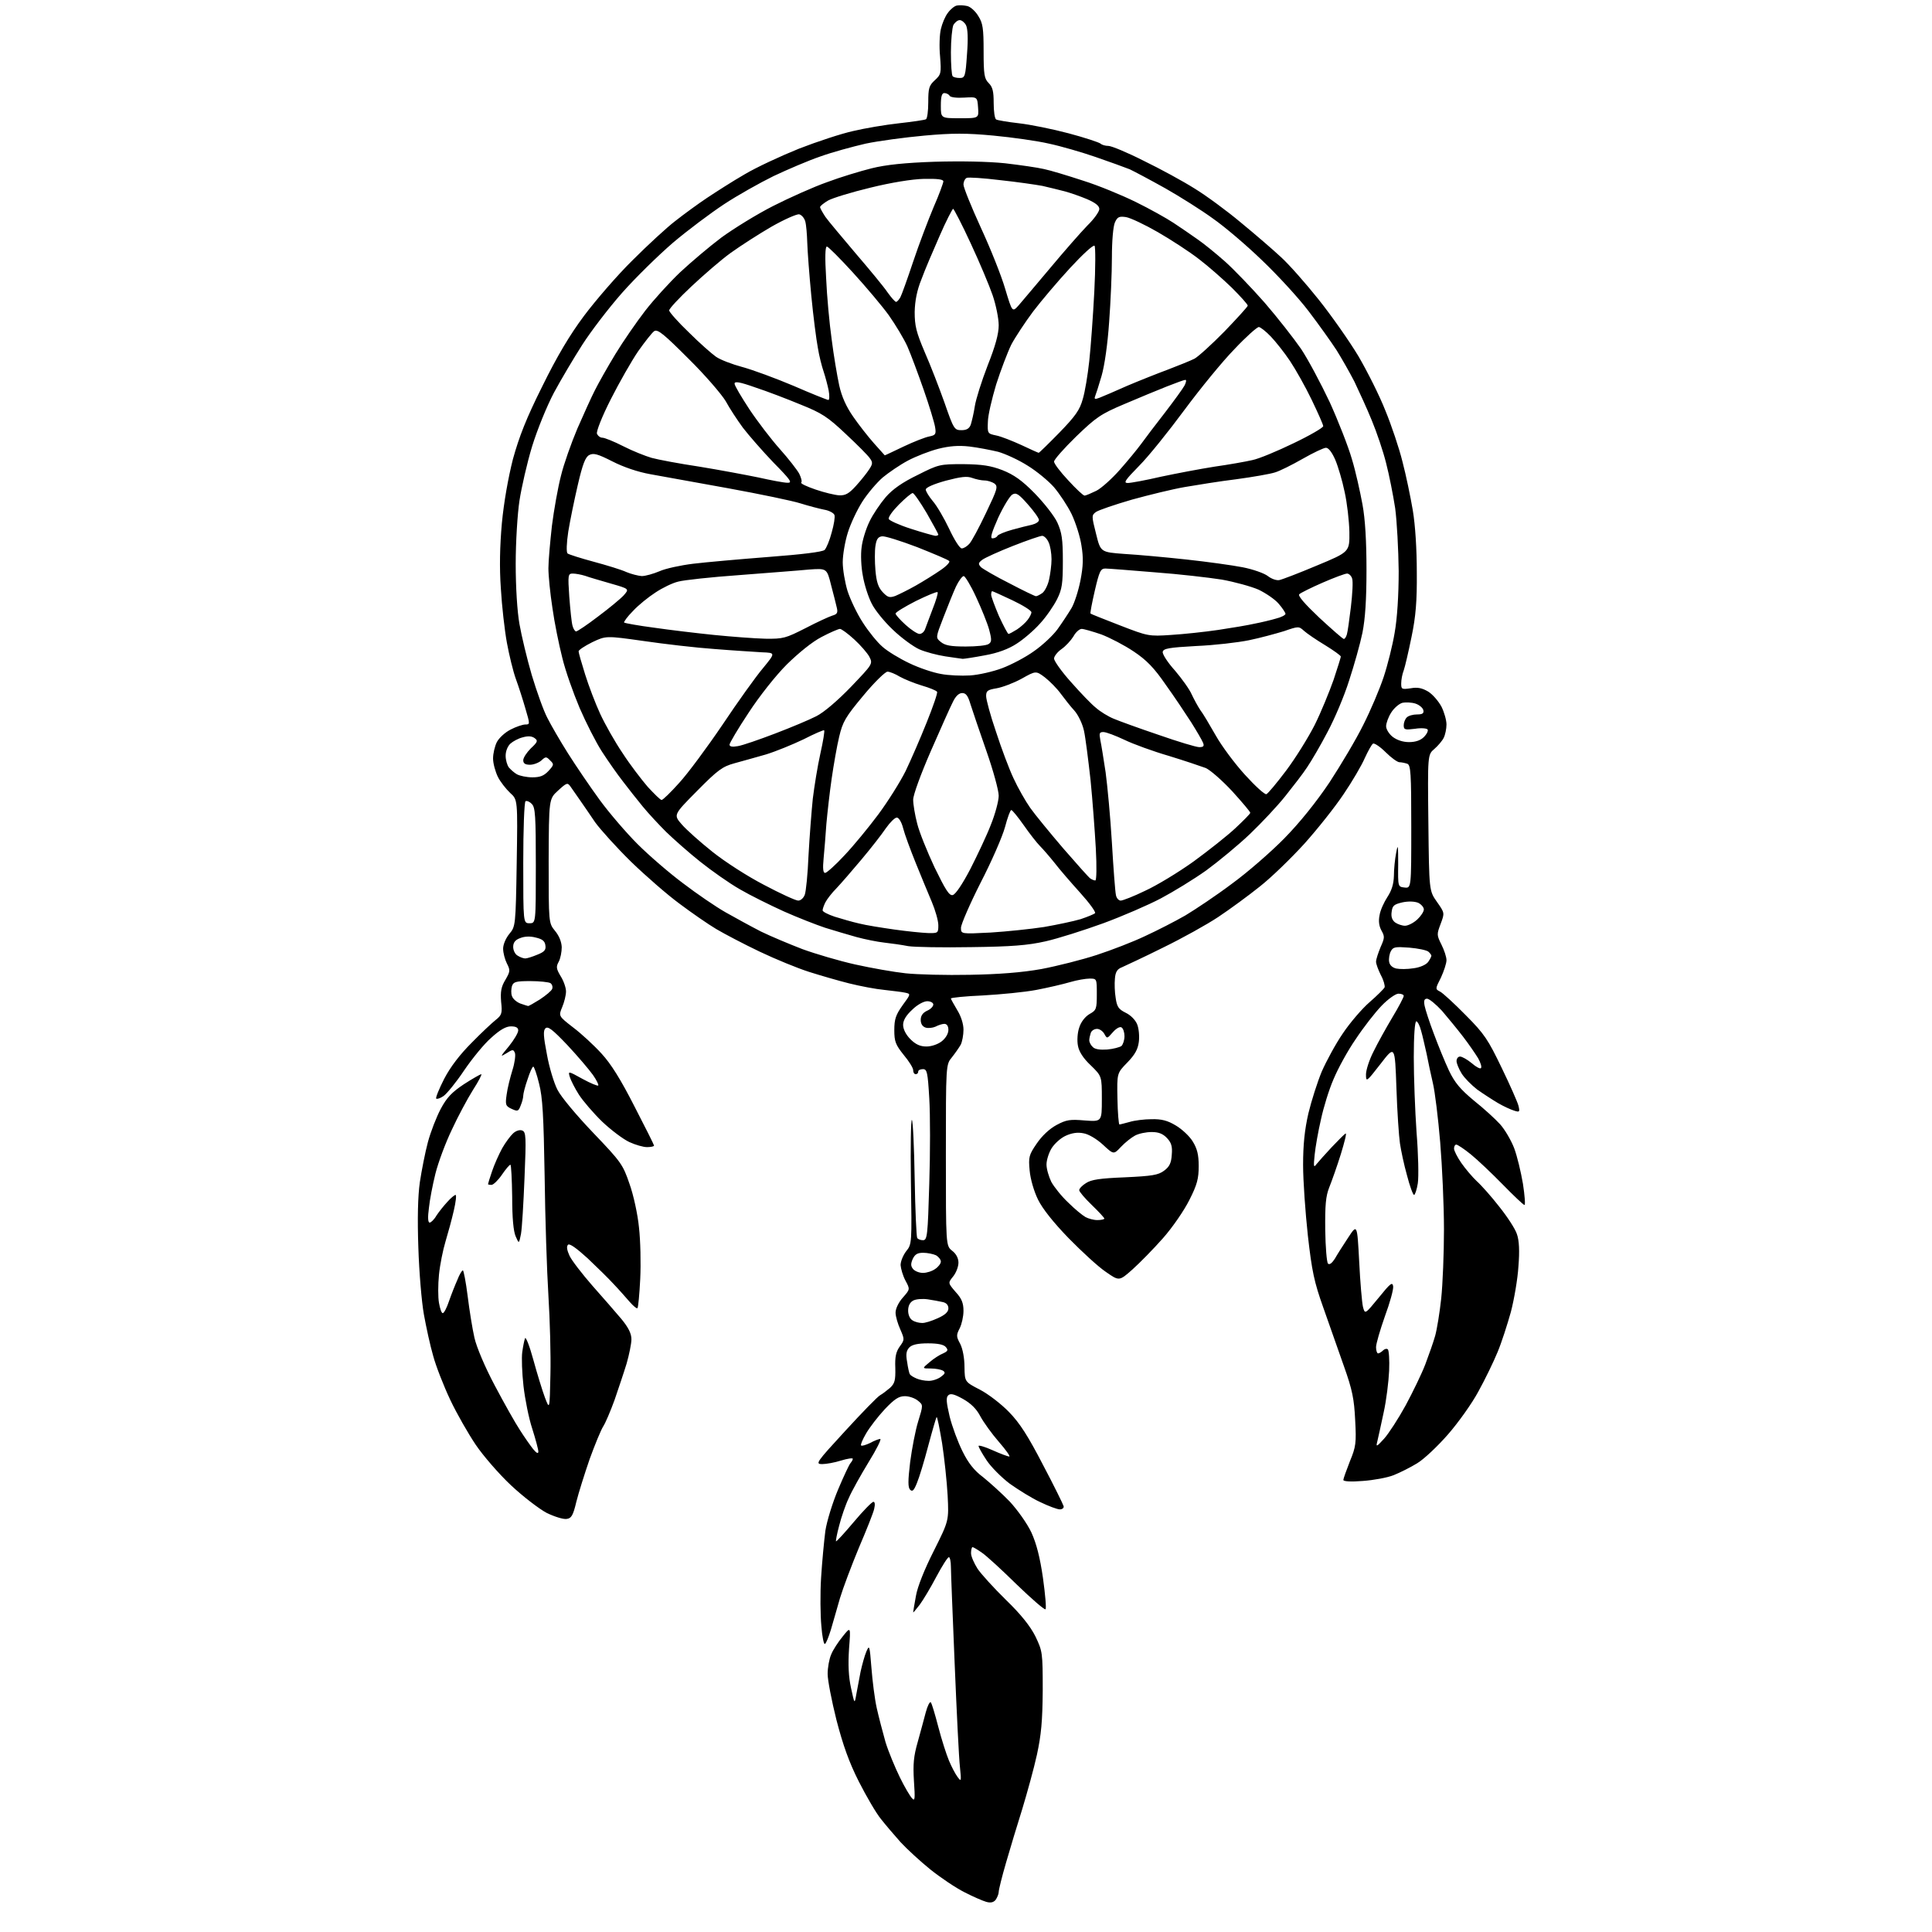 <?xml version="1.0" encoding="UTF-8" standalone="no"?>
<svg 
  version="1.1" 
  xmlns="http://www.w3.org/2000/svg" 
  xmlns:xlink="http://www.w3.org/1999/xlink" 
  xmlns:svg="http://www.w3.org/2000/svg"
  xmlns:rdf="http://www.w3.org/1999/02/22-rdf-syntax-ns#"
  xmlns:cc="http://creativecommons.org/ns#"
  xmlns:dc="http://purl.org/dc/elements/1.1/"
  viewBox="0 0 768 768"
  width="768"
  height="768"
>
<style>svg {background-color: white; }</style>"
<path stroke="none" fill="black" fill-rule="evenodd" d="M395.8,755.2C394.9,756.3 393.7,756.5 392.0,756.0C390.6,755.6 386.7,753.9 383.4,752.2C380.0,750.5 373.9,746.4 369.9,743.2C365.8,739.9 360.5,735.0 358.0,732.3C355.5,729.5 352.0,725.4 350.2,723.1C348.3,720.8 344.4,714.1 341.4,708.2C337.5,700.5 335.1,693.7 332.5,683.7C330.6,676.1 329.0,667.9 329.0,665.4C329.0,663.0 329.6,659.5 330.4,657.7C331.1,655.9 333.2,652.7 335.0,650.5C338.2,646.5 338.2,646.5 337.5,655.5C337.1,661.7 337.3,666.5 338.3,671.0C339.7,677.5 339.7,677.5 340.4,673.5C340.8,671.3 341.6,667.2 342.1,664.5C342.7,661.8 343.7,658.1 344.4,656.5C345.6,653.7 345.7,654.1 346.4,662.9C346.8,668.1 347.7,675.3 348.5,678.9C349.3,682.5 350.9,688.6 352.0,692.5C353.2,696.4 355.8,702.6 357.7,706.5C359.6,710.4 361.8,714.1 362.6,714.9C363.7,716.1 363.8,715.1 363.3,707.9C362.9,701.2 363.2,698.1 364.8,692.5C365.9,688.6 367.3,683.3 368.0,680.7C368.7,678.1 369.6,676.3 370.0,676.7C370.4,677.1 371.7,681.5 373.0,686.5C374.3,691.5 376.2,697.4 377.2,699.8C378.2,702.2 379.7,705.1 380.6,706.3C382.1,708.4 382.2,708.2 381.6,702.5C381.2,699.2 380.3,680.8 379.5,661.5C378.7,642.2 378.0,624.8 378.0,622.8C378.0,620.7 377.6,619.0 377.2,619.0C376.7,619.0 374.5,622.5 372.2,626.8C370.0,631.0 367.0,636.0 365.6,637.9C364.1,639.8 363.0,641.2 363.0,640.9C363.0,640.6 363.5,637.7 364.1,634.4C364.7,630.8 367.5,623.8 371.2,616.5C377.2,604.5 377.2,604.5 376.7,594.5C376.4,589.0 375.4,579.6 374.5,573.7C373.5,567.8 372.6,563.1 372.3,563.3C372.1,563.6 370.6,568.7 369.0,574.7C367.4,580.8 365.4,587.4 364.5,589.5C363.3,592.5 362.7,593.1 361.8,592.2C360.9,591.3 360.9,588.7 361.8,581.2C362.5,575.9 363.9,568.5 365.0,565.0C367.0,558.5 367.0,558.5 364.9,556.8C363.7,555.8 361.4,555.0 359.7,555.0C357.3,555.0 355.6,556.1 351.7,560.2C349.0,563.1 345.7,567.4 344.3,569.8C342.9,572.2 342.0,574.3 342.3,574.6C342.6,574.9 344.2,574.4 345.9,573.6C347.5,572.7 349.4,572.0 349.9,572.0C350.5,572.0 348.4,576.2 345.3,581.2C342.2,586.3 338.6,592.7 337.4,595.5C336.1,598.2 334.4,603.2 333.6,606.4C332.7,609.7 332.2,612.5 332.3,612.7C332.5,612.9 335.7,609.4 339.4,605.0C343.1,600.6 346.6,597.0 347.2,597.0C347.8,597.0 347.9,598.1 347.5,599.8C347.2,601.3 344.4,608.3 341.4,615.3C338.5,622.3 335.1,631.3 333.9,635.3C332.8,639.3 331.1,644.9 330.3,647.8C329.4,650.7 328.4,653.3 327.9,653.5C327.5,653.8 326.8,650.5 326.5,646.3C326.1,642.1 326.0,633.4 326.4,627.1C326.8,620.7 327.6,612.4 328.1,608.5C328.7,604.6 331.0,597.2 333.2,592.0C335.4,586.8 337.6,582.1 338.1,581.6C338.6,581.0 339.0,580.3 339.0,579.9C339.0,579.5 336.9,579.8 334.3,580.6C331.8,581.4 328.4,582.0 326.8,582.0C324.0,582.0 324.5,581.3 336.0,568.8C342.7,561.5 348.9,555.1 349.9,554.6C350.8,554.1 352.5,552.8 353.8,551.7C355.7,549.9 356.0,548.7 355.9,543.8C355.7,539.3 356.2,537.3 357.7,535.2C359.6,532.6 359.6,532.4 357.9,528.5C356.9,526.3 356.0,523.3 356.0,521.8C356.0,520.2 357.2,517.7 358.9,515.8C361.8,512.5 361.8,512.5 359.9,509.0C358.9,507.1 358.1,504.3 358.0,502.9C358.0,501.4 359.0,499.0 360.2,497.4C362.5,494.6 362.5,494.2 362.1,469.5C361.9,455.8 362.1,444.8 362.5,445.2C362.9,445.6 363.4,456.1 363.6,468.6C363.8,481.0 364.3,491.6 364.6,492.1C364.9,492.6 365.9,493.0 366.9,493.0C368.6,493.0 368.8,491.2 369.4,470.6C369.8,458.3 369.8,443.0 369.4,436.6C368.8,426.2 368.5,425.0 366.9,425.0C365.8,425.0 365.0,425.4 365.0,426.0C365.0,426.6 364.6,427.0 364.0,427.0C363.4,427.0 363.0,426.3 363.0,425.4C363.0,424.5 361.3,421.8 359.2,419.3C356.0,415.3 355.5,414.0 355.5,409.5C355.5,405.1 356.1,403.4 358.8,399.6C362.1,395.1 362.1,395.1 359.8,394.6C358.5,394.3 354.8,393.9 351.5,393.5C348.2,393.2 341.9,392.0 337.5,390.9C333.1,389.8 325.9,387.7 321.5,386.3C317.1,384.9 308.3,381.3 302.0,378.3C295.7,375.3 287.9,371.2 284.7,369.3C281.5,367.4 275.0,362.9 270.2,359.3C265.4,355.8 256.7,348.2 250.9,342.6C245.1,336.9 238.7,329.8 236.6,326.9C234.6,323.9 231.8,319.9 230.5,318.0C229.2,316.1 227.5,313.7 226.8,312.7C225.6,311.0 225.3,311.1 221.8,314.3C218.2,317.6 218.2,317.6 218.1,342.3C218.1,366.9 218.1,366.9 220.6,370.0C222.2,371.9 223.2,374.3 223.3,376.5C223.3,378.4 222.8,381.0 222.1,382.3C221.0,384.3 221.1,385.1 222.9,388.1C224.1,390.0 225.0,392.7 225.0,394.1C225.0,395.6 224.3,398.4 223.5,400.3C222.0,403.9 222.0,403.9 227.8,408.4C231.0,410.8 236.1,415.5 239.1,418.8C242.9,422.9 246.8,429.2 252.2,439.8C256.5,448.1 260.0,455.1 260.0,455.4C260.0,455.7 258.8,456.0 257.2,456.0C255.7,456.0 252.6,455.1 250.2,454.0C247.8,452.9 243.0,449.3 239.4,445.9C235.9,442.5 231.7,437.6 230.1,435.1C228.5,432.6 226.9,429.4 226.5,428.1C225.8,425.7 225.8,425.7 231.6,428.9C234.7,430.6 237.6,431.8 237.8,431.5C238.1,431.3 237.1,429.3 235.7,427.3C234.2,425.2 229.7,419.9 225.6,415.5C219.6,409.2 217.8,407.8 216.8,408.8C215.9,409.7 216.0,411.9 217.4,419.1C218.3,424.2 220.2,430.5 221.6,433.2C223.0,436.0 229.2,443.4 235.8,450.3C246.9,461.9 247.6,462.9 250.2,470.5C251.8,474.9 253.5,482.7 254.0,487.9C254.6,493.1 254.8,502.3 254.5,508.4C254.2,514.5 253.7,519.7 253.4,520.0C253.1,520.3 251.7,519.1 250.3,517.5C248.9,515.9 246.1,512.7 244.0,510.5C242.0,508.3 237.3,503.7 233.6,500.2C229.1,496.1 226.4,494.2 225.8,494.8C225.1,495.5 225.4,497.0 226.4,499.2C227.3,501.1 231.4,506.4 235.5,511.1C239.6,515.7 244.8,521.7 247.0,524.3C249.8,527.7 251.0,530.1 251.0,532.4C251.0,534.1 250.1,538.5 249.1,542.0C248.0,545.6 245.8,552.1 244.3,556.5C242.7,560.9 240.7,565.6 239.8,567.0C238.9,568.4 236.5,574.2 234.4,580.0C232.4,585.8 230.0,593.4 229.1,597.0C227.8,602.5 227.1,603.6 225.2,603.8C223.9,604.0 220.4,602.9 217.3,601.4C214.3,599.8 207.9,594.9 203.1,590.4C198.3,585.9 192.0,578.6 189.1,574.3C186.2,570.0 181.6,562.0 179.0,556.5C176.4,551.0 173.3,543.1 172.2,539.0C171.0,534.9 169.4,527.5 168.5,522.5C167.6,517.5 166.6,505.6 166.3,495.9C165.9,484.5 166.1,475.5 166.9,469.9C167.6,465.3 169.0,458.1 170.1,454.0C171.2,449.9 173.5,444.0 175.2,440.8C177.6,436.3 179.6,434.2 184.4,431.0C187.8,428.8 191.0,427.0 191.3,427.0C191.7,427.0 190.2,429.9 188.0,433.3C185.8,436.8 182.0,443.9 179.6,449.1C177.1,454.3 174.2,462.1 173.1,466.5C172.0,470.9 170.8,477.1 170.5,480.2C170.0,483.9 170.1,486.0 170.8,486.0C171.3,486.0 172.6,484.8 173.5,483.2C174.5,481.7 176.4,479.3 177.8,477.8C179.2,476.2 180.7,475.0 181.1,475.0C181.5,475.0 181.2,477.8 180.4,481.2C179.6,484.7 178.1,490.2 177.1,493.5C176.1,496.8 174.9,502.7 174.5,506.7C174.1,510.7 174.1,515.7 174.5,517.9C174.9,520.2 175.5,522.0 176.0,522.0C176.5,522.0 177.6,519.9 178.5,517.2C179.4,514.6 180.9,510.8 181.8,508.8C182.6,506.7 183.6,505.0 184.0,505.0C184.3,505.0 185.2,509.6 185.9,515.2C186.6,520.9 187.8,528.3 188.6,531.8C189.4,535.4 192.8,543.5 196.7,550.8C200.4,557.8 204.9,565.8 206.7,568.5C208.4,571.2 210.8,574.6 211.9,576.0C213.3,577.7 214.0,578.0 214.0,577.0C214.0,576.2 212.9,572.1 211.6,568.0C210.2,563.8 208.7,556.2 208.1,551.0C207.5,545.7 207.3,539.7 207.6,537.5C207.9,535.3 208.4,532.8 208.7,532.0C209.0,531.2 210.5,535.0 212.0,540.5C213.5,546.0 215.6,552.8 216.6,555.5C218.5,560.5 218.5,560.5 218.8,546.5C219.0,538.8 218.6,524.6 218.0,515.0C217.4,505.4 216.7,484.0 216.5,467.5C216.1,443.5 215.7,436.2 214.3,430.8C213.4,427.0 212.3,424.0 212.0,424.0C211.6,424.0 210.6,426.3 209.7,429.1C208.7,431.9 208.0,434.8 208.0,435.5C208.0,436.3 207.6,438.0 207.0,439.4C206.1,441.8 205.8,441.9 203.4,440.8C201.0,439.7 200.8,439.2 201.4,435.1C201.7,432.7 202.8,428.3 203.7,425.4C204.6,422.6 205.0,419.5 204.7,418.6C204.1,417.1 203.8,417.1 201.3,418.7C198.7,420.3 198.8,420.1 202.3,415.9C204.3,413.4 206.0,410.6 206.0,409.6C206.0,408.5 205.1,408.0 203.1,408.0C201.1,408.0 198.7,409.4 195.3,412.5C192.5,414.9 187.7,420.8 184.5,425.5C181.3,430.3 177.6,434.8 176.3,435.7C175.0,436.6 173.7,437.0 173.4,436.7C173.1,436.4 174.5,432.9 176.6,428.8C179.1,424.0 182.9,419.1 187.5,414.5C191.3,410.6 195.7,406.5 197.1,405.4C199.5,403.5 199.7,402.7 199.2,398.2C198.9,394.2 199.2,392.3 200.9,389.5C202.8,386.2 202.9,385.7 201.5,383.0C200.7,381.4 200.0,378.8 200.0,377.1C200.0,375.4 201.1,372.9 202.5,371.2C204.9,368.3 205.0,368.1 205.4,343.1C205.8,317.9 205.8,317.9 202.8,315.2C201.2,313.7 198.9,310.8 197.9,308.8C196.9,306.7 196.0,303.5 196.0,301.5C196.0,299.5 196.7,296.6 197.5,295.0C198.4,293.3 200.8,291.1 203.0,290.0C205.1,288.9 207.8,288.0 208.8,288.0C210.7,288.0 210.7,287.9 208.9,281.8C207.9,278.3 206.2,273.0 205.1,270.0C204.0,267.0 202.4,260.4 201.5,255.5C200.6,250.6 199.5,240.9 199.1,234.0C198.5,225.6 198.7,217.0 199.5,208.0C200.3,199.6 202.0,190.0 203.9,182.5C206.4,173.5 209.2,166.3 215.6,153.5C221.4,141.7 226.5,133.1 232.2,125.5C236.7,119.5 245.3,109.5 251.4,103.5C257.5,97.4 265.2,90.3 268.5,87.8C271.8,85.2 277.4,81.1 281.0,78.7C284.6,76.3 291.3,72.0 296.0,69.3C300.7,66.5 310.4,62.0 317.6,59.1C324.8,56.3 334.5,53.1 339.1,52.1C343.7,51.0 351.9,49.6 357.4,49.0C362.8,48.4 367.6,47.7 368.1,47.4C368.6,47.1 369.0,44.1 369.0,40.6C369.0,35.1 369.3,34.0 371.6,31.9C374.1,29.6 374.2,29.1 373.7,22.5C373.3,18.6 373.5,13.7 374.0,11.6C374.5,9.4 375.7,6.5 376.8,5.1C377.8,3.7 379.5,2.3 380.4,2.2C381.4,2.0 383.2,2.1 384.5,2.4C385.8,2.7 387.8,4.5 388.9,6.4C390.7,9.2 391.0,11.3 391.0,20.4C391.0,29.7 391.3,31.3 393.0,33.0C394.6,34.6 395.0,36.3 395.0,40.9C395.0,44.2 395.4,47.2 396.0,47.5C396.5,47.8 400.6,48.5 405.0,49.0C409.5,49.5 418.4,51.3 424.8,53.0C431.2,54.7 436.9,56.6 437.5,57.1C438.0,57.6 439.4,58.0 440.6,58.0C441.8,58.0 448.1,60.6 454.6,63.9C461.2,67.1 470.2,72.0 474.8,74.9C479.4,77.7 487.7,83.8 493.3,88.5C498.9,93.1 506.1,99.3 509.2,102.2C512.4,105.1 519.1,112.7 524.2,119.1C529.3,125.5 536.4,135.6 540.0,141.6C543.5,147.6 548.4,157.3 550.7,163.2C553.1,169.0 556.2,178.2 557.5,183.5C558.9,188.8 560.7,197.5 561.6,202.8C562.6,208.7 563.2,218.4 563.2,227.5C563.3,238.9 562.8,245.1 561.1,253.2C559.9,259.1 558.5,265.1 558.0,266.5C557.4,268.0 557.0,270.3 557.0,271.7C557.0,274.0 557.2,274.1 560.8,273.6C563.5,273.1 565.3,273.5 567.7,274.9C569.5,276.0 571.8,278.7 573.0,280.9C574.1,283.1 575.0,286.3 575.0,288.0C575.0,289.7 574.5,292.1 573.9,293.3C573.3,294.5 571.6,296.5 570.2,297.7C567.5,300.0 567.5,300.0 567.8,327.1C568.1,354.1 568.1,354.1 571.2,358.5C574.3,362.9 574.3,362.9 572.7,367.2C571.1,371.4 571.1,371.7 573.0,375.5C574.1,377.7 575.0,380.4 575.0,381.7C575.0,382.9 574.0,386.0 572.8,388.6C570.5,393.1 570.5,393.2 572.5,394.2C573.6,394.8 578.2,399.0 582.7,403.6C590.1,411.0 591.6,413.4 596.9,424.4C600.2,431.2 603.2,438.0 603.6,439.5C604.2,442.0 604.1,442.2 601.9,441.5C600.6,441.1 597.7,439.8 595.5,438.5C593.3,437.2 589.6,434.8 587.2,433.1C584.9,431.3 582.1,428.5 581.0,426.7C579.9,424.9 579.0,422.7 579.0,421.8C579.0,420.8 579.6,420.0 580.4,420.0C581.2,420.0 583.3,421.2 585.0,422.6C586.7,424.1 588.4,425.0 588.7,424.6C589.1,424.2 588.6,422.5 587.6,420.7C586.5,418.9 583.9,415.1 581.6,412.1C579.3,409.1 575.5,404.5 573.2,401.8C570.8,399.2 568.1,397.0 567.3,397.0C566.2,397.0 565.9,397.7 566.3,399.8C566.6,401.3 568.2,406.3 570.0,411.0C571.7,415.6 574.4,422.2 576.0,425.6C578.3,430.4 580.5,433.0 585.9,437.5C589.8,440.6 594.4,444.8 596.3,446.9C598.2,449.0 600.7,453.3 601.9,456.4C603.1,459.6 604.6,465.9 605.4,470.6C606.1,475.2 606.4,479.0 606.0,479.0C605.6,479.0 601.7,475.3 597.4,470.9C593.0,466.4 587.3,461.0 584.7,458.9C582.0,456.7 579.4,455.0 578.9,455.0C578.4,455.0 578.0,455.7 578.0,456.6C578.0,457.4 579.3,460.0 580.9,462.3C582.5,464.6 585.3,467.9 587.0,469.5C588.8,471.1 592.9,475.7 596.0,479.7C599.2,483.7 602.4,488.6 603.0,490.6C603.9,493.1 604.1,497.3 603.6,503.4C603.3,508.4 601.9,516.5 600.6,521.5C599.2,526.5 596.9,533.7 595.3,537.5C593.7,541.4 590.3,548.4 587.7,553.1C585.2,557.8 579.7,565.5 575.6,570.2C571.5,574.9 566.0,580.1 563.3,581.7C560.7,583.3 556.5,585.4 554.0,586.4C551.5,587.4 546.0,588.4 541.8,588.7C537.0,589.1 534.0,588.9 534.0,588.3C534.0,587.8 535.2,584.5 536.6,580.9C539.0,575.1 539.2,573.6 538.7,564.5C538.3,556.2 537.6,552.5 534.2,543.0C532.0,536.7 528.3,526.2 526.0,519.7C522.4,509.6 521.5,505.3 519.9,491.2C518.9,482.0 518.0,469.4 518.0,463.1C518.0,455.0 518.6,449.2 520.1,442.6C521.3,437.6 523.7,430.1 525.4,426.0C527.2,421.9 530.9,415.0 533.8,410.8C536.6,406.6 541.4,401.0 544.4,398.4C547.4,395.8 550.1,393.1 550.4,392.5C550.6,391.8 550.0,389.6 548.9,387.6C547.9,385.6 547.0,383.2 547.0,382.3C547.0,381.3 547.9,378.7 548.8,376.5C550.4,372.9 550.5,372.3 549.2,370.0C548.2,368.2 547.9,366.2 548.4,363.8C548.7,361.8 550.2,358.6 551.5,356.6C553.2,354.0 554.0,351.5 554.1,348.2C554.1,345.6 554.5,341.5 555.0,339.0C555.7,335.2 555.8,335.9 555.8,343.5C555.7,352.5 555.7,352.5 558.3,352.8C561.0,353.1 561.0,353.1 561.0,328.7C561.0,307.3 560.8,304.1 559.4,303.6C558.5,303.3 557.1,303.0 556.3,303.0C555.5,303.0 553.0,301.2 550.8,299.0C548.6,296.8 546.3,295.3 545.8,295.6C545.2,296.0 543.8,298.6 542.5,301.4C541.3,304.2 537.5,310.7 534.1,315.7C530.7,320.8 523.7,329.6 518.5,335.4C513.3,341.1 505.4,348.8 500.8,352.4C496.2,356.1 488.8,361.5 484.3,364.5C479.8,367.5 469.9,373.0 462.3,376.7C454.7,380.5 447.3,383.9 446.0,384.5C444.1,385.2 443.4,386.4 443.2,389.0C443.0,390.9 443.1,394.4 443.5,396.7C444.0,400.3 444.7,401.2 447.5,402.6C449.4,403.5 451.3,405.4 452.0,407.1C452.7,408.7 453.0,411.9 452.7,414.2C452.3,417.2 451.1,419.3 448.1,422.4C444.0,426.6 444.0,426.6 444.2,436.8C444.3,442.4 444.7,447.0 445.0,447.0C445.3,447.0 447.1,446.5 449.0,446.0C450.9,445.4 454.9,444.9 457.7,444.9C461.7,444.8 464.1,445.4 467.4,447.4C469.8,448.8 472.9,451.7 474.1,453.7C475.9,456.6 476.5,459.0 476.5,463.5C476.5,468.5 475.9,470.9 472.8,477.0C470.7,481.2 466.1,487.9 462.3,492.2C458.6,496.4 453.1,502.0 450.2,504.6C444.9,509.3 444.9,509.3 439.6,505.6C436.6,503.6 430.0,497.5 424.8,492.2C418.8,486.0 414.4,480.5 412.6,476.8C411.0,473.5 409.6,468.7 409.3,465.3C408.8,460.0 409.0,459.1 412.1,454.6C414.2,451.5 417.2,448.7 420.0,447.2C423.9,445.1 425.4,444.9 431.2,445.4C438.0,445.9 438.0,445.9 438.0,436.9C438.0,427.8 438.0,427.8 433.6,423.5C430.6,420.7 428.9,418.0 428.5,415.7C428.1,413.7 428.3,410.5 429.0,408.5C429.7,406.2 431.4,404.1 433.1,403.1C435.8,401.6 436.0,401.1 436.0,395.2C436.0,389.1 436.0,389.0 433.2,389.0C431.6,389.0 428.1,389.6 425.4,390.4C422.7,391.2 416.7,392.6 412.0,393.5C407.3,394.4 397.8,395.3 390.8,395.7C383.7,396.0 378.0,396.6 378.0,396.9C378.0,397.2 379.2,399.3 380.5,401.5C382.0,403.9 383.0,407.0 383.0,409.3C383.0,411.4 382.5,414.1 381.9,415.3C381.2,416.5 379.6,418.8 378.4,420.3C376.0,423.2 376.0,423.2 376.0,459.2C376.0,495.2 376.0,495.2 378.5,497.2C380.1,498.4 381.0,500.2 381.0,501.9C381.0,503.5 380.1,505.9 378.9,507.4C376.8,510.0 376.8,510.0 379.9,513.6C382.3,516.2 383.0,518.0 383.0,521.1C383.0,523.3 382.3,526.4 381.5,528.0C380.1,530.7 380.1,531.3 381.7,534.2C382.7,536.2 383.4,539.9 383.4,543.4C383.5,549.3 383.5,549.3 389.5,552.4C392.8,554.1 398.0,558.1 401.1,561.3C405.4,565.7 408.7,570.9 414.6,582.3C419.0,590.6 422.6,598.0 422.8,598.7C423.0,599.4 422.3,600.0 421.3,600.0C420.3,600.0 416.8,598.7 413.5,597.1C410.2,595.6 404.8,592.2 401.4,589.8C398.1,587.3 393.9,583.1 392.2,580.5C390.4,577.8 389.0,575.3 389.0,574.8C389.0,574.4 391.5,575.1 394.6,576.5C397.7,577.9 400.7,579.0 401.2,579.0C401.7,579.0 399.9,576.4 397.1,573.2C394.3,570.0 391.0,565.4 389.7,563.0C388.2,560.1 386.0,557.9 382.8,556.1C379.2,554.1 377.8,553.8 376.9,554.7C376.0,555.6 376.2,557.5 377.5,563.1C378.5,567.1 380.8,573.3 382.6,576.9C384.9,581.6 387.3,584.6 390.8,587.2C393.4,589.3 398.2,593.6 401.4,596.9C404.6,600.4 408.3,605.6 410.0,609.2C412.0,613.6 413.4,619.0 414.6,627.3C415.5,633.8 416.0,639.4 415.6,639.7C415.3,640.1 410.1,635.6 404.2,629.9C398.3,624.1 392.1,618.4 390.3,617.2C388.6,616.0 386.9,615.0 386.6,615.0C386.3,615.0 386.0,616.1 386.0,617.4C386.0,618.7 387.2,621.4 388.6,623.6C390.0,625.7 395.1,631.3 399.9,636.0C405.9,641.8 409.6,646.5 411.6,650.5C414.4,656.4 414.5,656.8 414.5,672.0C414.4,684.3 413.9,689.6 412.2,697.5C411.0,703.0 408.3,712.7 406.4,719.0C404.4,725.3 401.5,735.0 399.9,740.5C398.3,746.0 397.0,751.2 397.0,752.1C397.0,752.9 396.4,754.3 395.8,755.2zM550.2,571.9C552.0,569.9 555.9,563.9 558.8,558.6C561.6,553.4 565.2,546.0 566.6,542.3C568.0,538.6 569.8,533.5 570.5,531.0C571.2,528.5 572.3,521.8 572.9,516.2C573.5,510.5 574.0,498.2 574.0,488.7C574.0,479.2 573.3,463.7 572.5,454.1C571.7,444.5 570.4,433.9 569.6,430.6C568.8,427.2 567.7,422.0 567.1,418.9C566.4,415.9 565.5,411.7 564.9,409.7C564.4,407.7 563.5,406.0 563.0,406.0C562.4,406.0 562.0,411.9 562.0,420.2C562.0,428.1 562.5,441.5 563.1,450.1C563.8,458.7 564.0,467.8 563.6,470.4C563.2,472.9 562.5,475.0 562.1,475.0C561.7,475.0 560.4,471.5 559.3,467.2C558.1,463.0 556.9,457.2 556.5,454.5C556.1,451.8 555.4,441.9 555.1,432.5C554.5,415.5 554.5,415.5 548.8,422.9C543.2,430.1 543.0,430.3 543.0,427.1C543.0,425.4 544.3,421.3 546.0,418.0C547.6,414.7 551.0,408.6 553.5,404.4C556.0,400.3 558.0,396.4 558.0,395.9C558.0,395.4 557.1,395.0 555.9,395.0C554.8,395.0 551.8,397.1 549.2,399.8C546.6,402.5 542.0,408.4 538.9,413.1C535.7,417.7 531.8,424.9 530.1,429.0C528.3,433.1 526.1,440.3 525.1,445.0C524.0,449.7 522.9,456.0 522.6,459.0C522.1,463.8 522.2,464.3 523.3,462.8C524.1,461.8 526.8,458.8 529.3,456.1C531.9,453.4 534.3,450.9 534.9,450.6C535.4,450.3 534.5,453.9 533.0,458.8C531.5,463.6 529.4,469.5 528.4,472.0C527.0,475.5 526.7,479.1 526.8,488.9C526.9,495.7 527.4,501.8 527.9,502.3C528.5,502.9 529.5,502.1 530.6,500.4C531.5,498.8 533.9,495.0 535.9,492.0C539.5,486.5 539.5,486.5 540.3,501.5C540.7,509.7 541.4,517.8 541.8,519.5C542.6,522.5 542.6,522.5 548.1,515.8C552.7,510.1 553.5,509.5 553.8,511.3C554.0,512.5 552.5,517.9 550.5,523.3C548.6,528.7 547.0,534.2 547.0,535.5C547.0,536.9 547.4,538.0 547.8,538.0C548.2,538.0 549.1,537.5 549.8,536.8C550.4,536.2 551.3,536.0 551.7,536.4C552.1,536.8 552.4,540.6 552.2,544.9C552.0,549.2 551.1,556.7 550.0,561.6C549.0,566.5 547.8,571.6 547.5,573.0C546.9,575.3 547.2,575.2 550.2,571.9zM369.0,548.9C370.4,549.0 372.6,548.3 373.9,547.4C375.7,546.1 375.9,545.6 374.9,544.9C374.1,544.4 371.9,544.0 370.0,544.0C366.5,544.0 366.5,544.0 369.5,541.5C371.1,540.1 373.6,538.5 374.9,538.0C376.8,537.1 377.0,536.7 376.0,535.5C375.2,534.5 372.9,534.0 368.9,534.0C364.9,534.0 362.6,534.5 361.5,535.6C360.3,536.9 360.0,538.2 360.6,541.4C360.9,543.6 361.4,545.9 361.7,546.3C362.0,546.8 363.2,547.5 364.4,548.0C365.5,548.5 367.6,548.9 369.0,548.9zM366.5,525.9C367.6,526.0 370.4,525.1 372.8,524.0C375.7,522.7 377.0,521.5 377.0,520.1C377.0,518.8 376.2,517.9 374.8,517.6C373.5,517.3 370.8,516.8 368.8,516.5C366.7,516.2 364.1,516.4 363.0,517.0C361.7,517.7 361.0,519.1 361.0,521.0C361.0,522.7 361.7,524.3 362.8,524.9C363.7,525.5 365.4,525.9 366.5,525.9zM366.9,506.0C368.4,506.0 370.6,505.3 371.8,504.4C373.0,503.6 374.0,502.3 374.0,501.5C374.0,500.7 373.1,499.6 372.1,499.0C371.0,498.5 368.7,498.0 367.0,498.0C364.7,498.0 363.7,498.6 362.8,500.5C362.0,502.4 362.0,503.3 363.0,504.5C363.7,505.3 365.4,506.0 366.9,506.0zM207.1,490.5C206.3,494.5 206.3,494.5 205.0,491.5C204.1,489.5 203.6,484.2 203.6,475.8C203.5,468.7 203.2,463.0 202.9,463.0C202.5,463.0 201.0,464.8 199.5,467.0C198.0,469.2 196.1,471.0 195.4,471.0C194.6,471.0 194.0,470.9 194.0,470.7C194.0,470.5 194.7,468.2 195.6,465.6C196.5,462.9 198.3,458.9 199.6,456.5C200.9,454.2 202.9,451.5 204.0,450.5C205.1,449.5 206.6,449.0 207.6,449.4C209.1,450.0 209.2,451.8 208.5,468.3C208.1,478.3 207.5,488.3 207.1,490.5zM436.2,485.0C437.8,485.0 439.0,484.7 439.0,484.4C439.0,484.1 436.8,481.7 434.0,479.0C431.2,476.3 429.0,473.7 429.0,473.1C429.0,472.5 430.2,471.2 431.7,470.3C433.8,468.9 437.3,468.4 447.2,468.0C458.0,467.5 460.4,467.1 462.7,465.4C464.9,463.8 465.6,462.3 465.8,459.0C466.1,455.7 465.6,454.2 463.9,452.4C462.3,450.7 460.6,450.0 457.8,450.0C455.6,450.0 452.7,450.6 451.2,451.4C449.7,452.2 447.2,454.2 445.6,455.9C442.7,459.0 442.7,459.0 438.4,455.0C436.0,452.8 432.7,450.8 430.7,450.5C428.3,450.0 426.0,450.4 423.6,451.5C421.6,452.4 419.1,454.7 418.0,456.5C416.9,458.3 416.0,461.2 416.0,462.9C416.0,464.7 416.9,467.7 417.9,469.8C419.0,471.8 422.0,475.6 424.7,478.1C427.3,480.7 430.4,483.2 431.5,483.8C432.6,484.4 434.7,485.0 436.2,485.0zM440.1,417.2C442.5,417.0 445.1,416.3 445.8,415.8C446.4,415.2 447.0,413.5 447.0,411.9C447.0,410.4 446.5,408.8 445.8,408.4C445.2,408.0 443.7,408.8 442.4,410.3C440.1,412.9 440.1,413.0 439.0,411.0C438.4,409.9 437.1,409.0 436.1,409.0C435.0,409.0 433.9,409.7 433.6,410.6C433.3,411.5 433.0,412.8 433.0,413.5C433.0,414.3 433.6,415.5 434.4,416.2C435.2,417.1 437.3,417.4 440.1,417.2zM368.3,416.0C370.3,416.0 372.9,415.1 374.4,413.9C375.9,412.7 377.0,410.9 377.0,409.4C377.0,407.9 376.4,407.0 375.4,407.0C374.6,407.0 373.0,407.5 371.9,408.1C370.8,408.6 369.0,408.8 368.0,408.5C366.7,408.1 366.0,407.0 366.0,405.4C366.0,403.8 366.8,402.6 368.5,401.8C369.9,401.2 371.0,400.1 371.0,399.3C371.0,398.6 369.9,398.0 368.6,398.0C367.2,398.0 364.6,399.4 362.6,401.4C360.2,403.6 359.0,405.6 359.0,407.4C359.0,409.1 360.1,411.3 361.9,413.1C364.0,415.2 365.8,416.0 368.3,416.0zM209.9,399.9C210.1,400.0 212.2,398.8 214.6,397.3C217.0,395.7 219.2,393.9 219.5,393.1C219.8,392.3 219.5,391.3 218.8,390.8C218.1,390.4 214.5,390.0 210.8,390.0C205.0,390.0 204.1,390.3 203.5,392.0C203.2,393.1 203.1,394.9 203.5,395.9C203.8,397.0 205.3,398.3 206.8,398.9C208.3,399.4 209.7,399.9 209.9,399.9zM385.5,387.5C397.0,387.3 406.2,386.6 414.0,385.2C420.3,384.0 430.2,381.5 436.0,379.6C441.8,377.7 450.4,374.4 455.2,372.1C460.0,369.9 467.2,366.2 471.2,363.9C475.2,361.5 483.6,355.9 489.7,351.3C495.9,346.8 505.3,338.6 510.5,333.3C516.6,327.1 523.2,318.9 528.5,311.0C533.0,304.1 539.1,293.9 541.9,288.2C544.8,282.5 548.4,274.0 550.0,269.2C551.6,264.4 553.6,256.4 554.4,251.5C555.4,245.9 556.0,236.7 556.0,227.0C555.9,218.5 555.3,207.2 554.6,202.0C553.8,196.8 552.2,188.7 551.0,184.1C549.9,179.6 547.3,171.9 545.3,167.1C543.4,162.4 540.2,155.5 538.4,151.7C536.5,148.0 533.3,142.4 531.3,139.2C529.3,136.1 524.3,129.1 520.2,123.7C516.1,118.3 507.7,109.2 501.6,103.4C495.5,97.5 486.8,90.1 482.2,86.9C477.7,83.6 469.1,78.2 463.3,74.9C457.4,71.6 451.0,68.2 449.1,67.3C447.1,66.5 441.0,64.3 435.5,62.4C430.0,60.5 421.7,58.1 417.0,57.1C412.3,56.0 402.3,54.6 394.9,53.9C384.3,52.9 378.5,52.9 367.5,53.9C359.8,54.6 349.3,56.0 344.1,57.1C338.9,58.3 330.8,60.5 326.1,62.2C321.4,63.8 313.0,67.4 307.5,70.0C302.0,72.7 293.1,77.7 287.8,81.2C282.5,84.7 273.4,91.5 267.5,96.5C261.7,101.5 252.6,110.4 247.3,116.4C242.0,122.4 234.9,131.7 231.5,137.0C228.1,142.3 223.0,150.9 220.2,156.1C217.4,161.4 213.6,170.7 211.5,177.5C209.5,184.1 207.3,193.8 206.5,199.0C205.7,204.2 205.0,215.5 205.0,224.1C205.0,233.4 205.6,243.1 206.5,248.1C207.3,252.7 209.5,261.9 211.4,268.4C213.4,275.0 216.1,282.6 217.6,285.4C219.0,288.2 222.7,294.6 225.8,299.5C228.9,304.4 234.6,312.8 238.4,318.0C242.2,323.2 249.0,331.1 253.4,335.5C257.9,340.0 266.0,347.0 271.5,351.1C277.0,355.3 284.6,360.5 288.5,362.7C292.4,364.9 298.6,368.3 302.5,370.3C306.4,372.2 313.8,375.3 319.0,377.3C324.2,379.2 333.7,382.0 340.0,383.4C346.3,384.8 355.3,386.4 360.0,386.9C364.7,387.4 376.1,387.7 385.5,387.5zM561.9,384.9C564.4,384.6 566.9,383.5 567.7,382.4C568.4,381.4 569.0,380.3 569.0,379.9C569.0,379.6 568.4,378.8 567.8,378.3C567.1,377.7 563.7,377.0 560.2,376.7C554.7,376.3 553.8,376.4 552.9,378.1C552.3,379.2 552.0,381.1 552.2,382.3C552.4,383.6 553.4,384.6 555.0,385.0C556.4,385.3 559.5,385.3 561.9,384.9zM208.8,381.0C209.5,381.0 211.7,380.3 213.6,379.5C216.4,378.4 217.1,377.6 216.8,375.8C216.6,374.1 215.6,373.3 213.0,372.7C210.8,372.1 208.5,372.2 206.8,372.9C204.8,373.6 204.0,374.7 204.0,376.4C204.0,377.8 204.8,379.4 205.8,379.9C206.7,380.5 208.1,381.0 208.8,381.0zM386.0,376.5C374.7,376.7 363.5,376.5 361.0,376.1C358.5,375.6 354.2,375.0 351.5,374.7C348.8,374.4 343.8,373.4 340.5,372.5C337.2,371.6 331.6,369.9 328.0,368.8C324.4,367.6 317.0,364.7 311.6,362.3C306.1,359.8 298.2,355.9 294.1,353.5C289.9,351.1 282.8,346.1 278.3,342.5C273.9,339.0 267.8,333.6 264.8,330.7C261.9,327.8 257.7,323.3 255.5,320.6C253.3,317.9 249.7,313.4 247.6,310.6C245.4,307.8 241.7,302.5 239.3,298.8C236.9,295.1 232.9,287.2 230.4,281.4C227.9,275.5 224.7,266.5 223.5,261.4C222.2,256.3 220.4,247.5 219.6,241.7C218.7,235.9 218.0,228.8 218.0,225.9C218.0,222.9 218.7,215.3 219.4,209.0C220.2,202.7 221.8,193.7 223.0,189.1C224.1,184.5 227.1,176.1 229.5,170.4C232.0,164.7 235.1,157.8 236.5,155.1C237.9,152.3 241.5,145.9 244.6,140.8C247.7,135.7 253.1,127.9 256.5,123.5C259.9,119.1 266.2,112.2 270.4,108.2C274.7,104.2 282.0,98.0 286.8,94.4C291.6,90.9 300.8,85.2 307.3,81.9C313.8,78.6 323.4,74.3 328.8,72.4C334.1,70.4 342.1,68.0 346.5,66.9C352.1,65.5 359.7,64.7 371.5,64.3C382.1,64.0 392.7,64.2 399.5,64.9C405.5,65.6 412.5,66.6 415.0,67.2C417.5,67.7 424.4,69.8 430.5,71.8C436.6,73.7 446.0,77.6 451.5,80.3C457.0,83.0 463.8,86.8 466.5,88.6C469.2,90.4 473.5,93.3 476.0,95.1C478.5,96.8 483.4,100.8 486.9,103.9C490.4,107.0 497.5,114.4 502.7,120.3C507.8,126.2 514.3,134.5 517.2,138.7C520.0,142.9 525.1,152.5 528.6,159.9C532.0,167.4 536.0,177.6 537.4,182.5C538.9,187.4 540.7,195.6 541.6,200.5C542.7,206.4 543.2,215.3 543.2,226.5C543.2,238.4 542.7,245.9 541.6,251.5C540.7,255.9 538.3,264.4 536.3,270.5C534.4,276.6 530.5,285.8 527.7,291.0C525.0,296.2 521.3,302.5 519.6,305.0C518.0,307.5 514.0,312.6 510.9,316.5C507.8,320.4 501.5,327.1 496.9,331.5C492.3,335.9 484.4,342.4 479.5,346.0C474.6,349.5 466.4,354.5 461.5,357.1C456.6,359.7 446.2,364.2 438.6,367.0C430.9,369.8 420.5,373.1 415.6,374.2C408.5,375.8 402.1,376.3 386.0,376.5zM368.8,370.9C372.9,371.0 373.0,370.9 373.0,367.8C373.0,366.0 371.8,361.8 370.4,358.5C369.0,355.2 366.1,348.2 364.0,343.0C361.9,337.8 359.6,331.6 359.0,329.2C358.4,326.8 357.3,325.0 356.5,325.0C355.7,325.0 353.8,326.9 352.1,329.3C350.5,331.7 346.2,337.2 342.5,341.6C338.9,345.9 334.4,351.1 332.6,353.0C330.7,354.9 328.7,357.5 328.1,358.7C327.5,359.9 327.0,361.3 327.0,361.9C327.0,362.4 329.1,363.5 331.8,364.4C334.4,365.2 338.8,366.5 341.5,367.1C344.2,367.8 350.6,368.8 355.5,369.5C360.4,370.2 366.4,370.8 368.8,370.9zM393.8,370.7C400.2,370.3 409.8,369.3 415.0,368.5C420.2,367.6 426.8,366.2 429.5,365.4C432.2,364.5 434.9,363.4 435.3,363.0C435.7,362.6 433.1,359.0 429.4,354.9C425.7,350.8 421.1,345.5 419.2,343.0C417.2,340.5 414.6,337.5 413.4,336.3C412.2,335.1 409.3,331.4 407.0,328.1C404.6,324.7 402.4,322.0 402.0,322.0C401.6,322.0 400.5,325.0 399.5,328.8C398.5,332.5 394.2,342.4 389.8,350.9C385.5,359.4 382.0,367.5 382.0,368.8C382.0,371.3 382.0,371.3 393.8,370.7zM558.5,368.0C559.7,368.0 561.9,366.9 563.4,365.5C564.8,364.2 566.0,362.4 566.0,361.5C566.0,360.7 565.0,359.5 563.8,358.9C562.4,358.3 559.9,358.2 557.5,358.7C554.1,359.5 553.5,360.0 553.2,362.5C552.9,364.4 553.4,365.8 554.6,366.7C555.6,367.4 557.4,368.0 558.5,368.0zM210.5,367.0C213.0,367.0 213.0,367.0 213.0,344.1C213.0,324.5 212.8,320.9 211.4,319.6C210.6,318.7 209.4,318.2 208.9,318.5C208.4,318.9 208.0,329.6 208.0,343.1C208.0,367.0 208.0,367.0 210.5,367.0zM317.3,358.0C318.3,358.0 319.4,357.0 319.9,355.7C320.4,354.4 321.1,347.4 321.4,340.0C321.8,332.6 322.6,322.4 323.1,317.5C323.7,312.6 325.0,304.5 326.1,299.6C327.2,294.7 327.9,290.5 327.6,290.3C327.4,290.1 323.7,291.7 319.4,293.9C315.0,296.0 308.4,298.7 304.5,299.9C300.6,301.0 295.0,302.6 292.0,303.4C287.2,304.7 285.3,306.1 277.1,314.4C267.7,323.9 267.7,323.9 271.0,327.7C272.8,329.8 278.3,334.7 283.2,338.6C288.2,342.6 297.2,348.4 303.8,351.8C310.2,355.2 316.3,358.0 317.3,358.0zM445.5,358.0C446.3,358.0 450.7,356.3 455.2,354.1C459.8,352.0 468.4,346.8 474.4,342.5C480.3,338.2 487.9,332.2 491.1,329.2C494.3,326.2 497.0,323.5 497.0,323.1C497.0,322.7 493.8,318.9 489.8,314.5C485.8,310.2 481.1,306.1 479.3,305.3C477.4,304.6 470.9,302.4 464.7,300.5C458.5,298.7 450.5,295.8 447.0,294.1C443.4,292.4 439.7,291.0 438.6,291.0C437.0,291.0 436.9,291.5 437.4,294.2C437.8,296.0 438.7,301.8 439.5,307.0C440.2,312.2 441.4,324.8 442.0,335.0C442.6,345.2 443.3,354.5 443.6,355.8C443.8,357.0 444.7,358.0 445.5,358.0zM378.7,355.8C379.8,355.6 382.5,351.6 385.7,345.5C388.5,340.0 392.3,332.0 393.9,327.8C395.6,323.6 397.0,318.4 397.0,316.3C397.0,314.2 394.8,306.2 392.1,298.5C389.4,290.8 386.6,282.5 385.8,280.0C384.8,276.6 384.0,275.5 382.5,275.5C381.2,275.5 379.9,276.7 378.8,279.0C377.8,280.9 373.9,289.7 370.0,298.6C366.0,307.8 363.0,316.0 363.0,317.9C363.0,319.7 363.7,324.0 364.6,327.4C365.4,330.7 368.6,338.6 371.5,344.8C375.8,353.6 377.3,356.1 378.7,355.8zM435.4,350.0C435.9,350.0 436.0,344.6 435.6,337.2C435.2,330.2 434.3,318.0 433.5,310.0C432.6,302.0 431.5,293.2 430.9,290.5C430.3,287.7 428.6,284.2 427.1,282.5C425.6,280.9 423.2,277.8 421.7,275.8C420.2,273.7 417.3,270.8 415.4,269.3C411.8,266.6 411.8,266.6 406.1,269.8C403.0,271.5 398.5,273.2 396.2,273.6C392.6,274.2 392.0,274.6 392.0,276.7C392.0,278.1 393.7,284.4 395.9,290.8C398.0,297.3 401.1,305.6 402.9,309.4C404.6,313.1 407.6,318.4 409.5,321.1C411.4,323.8 417.4,331.1 422.7,337.3C428.0,343.4 432.8,348.8 433.4,349.2C434.0,349.6 434.9,350.0 435.4,350.0zM328.0,347.0C328.6,347.0 332.1,343.9 335.7,340.0C339.3,336.2 345.3,328.9 349.1,323.8C352.9,318.7 357.8,310.9 360.0,306.5C362.1,302.1 365.9,293.4 368.4,287.1C370.9,280.9 372.8,275.4 372.5,275.0C372.2,274.5 369.5,273.4 366.4,272.5C363.4,271.6 359.5,270.0 357.7,269.0C355.9,267.9 353.7,267.0 352.8,267.0C351.9,267.0 347.5,271.3 343.2,276.5C336.1,285.0 335.0,286.9 333.6,292.8C332.7,296.5 331.4,304.0 330.6,309.5C329.8,315.0 328.9,323.1 328.5,327.5C328.2,331.9 327.7,338.1 327.4,341.2C327.0,345.3 327.2,347.0 328.0,347.0zM263.0,318.0C263.5,318.0 266.6,315.0 270.0,311.2C273.4,307.5 281.1,297.1 287.2,288.1C293.2,279.1 300.5,268.9 303.3,265.6C308.3,259.5 308.3,259.5 302.9,259.3C299.9,259.1 291.5,258.6 284.1,258.0C276.8,257.5 264.0,256.0 255.8,254.8C240.9,252.7 240.9,252.7 235.4,255.3C232.4,256.8 230.0,258.4 230.0,258.9C230.0,259.5 231.2,263.6 232.6,268.1C234.0,272.6 236.7,279.7 238.6,283.8C240.5,287.9 244.5,295.0 247.5,299.4C250.4,303.9 255.0,309.9 257.5,312.8C260.1,315.6 262.5,318.0 263.0,318.0zM503.4,315.7C504.0,315.5 507.5,311.3 511.2,306.4C514.9,301.5 520.0,293.3 522.6,288.2C525.1,283.2 528.4,275.1 530.1,270.3C531.7,265.5 533.0,261.3 533.0,261.0C533.0,260.6 530.2,258.6 526.8,256.5C523.3,254.4 519.5,251.8 518.4,250.8C516.3,248.9 516.2,248.9 510.4,250.9C507.1,251.9 500.9,253.6 496.5,254.5C492.1,255.4 482.7,256.5 475.5,256.8C464.6,257.4 462.5,257.8 462.2,259.1C462.0,260.0 464.2,263.4 467.1,266.6C469.9,269.9 472.9,274.1 473.7,276.0C474.6,277.9 476.1,280.7 477.1,282.2C478.2,283.6 480.9,288.2 483.3,292.4C485.6,296.5 490.8,303.5 494.9,308.0C498.9,312.4 502.7,315.9 503.4,315.7zM211.6,309.0C214.7,309.0 216.2,308.4 218.0,306.5C220.2,304.1 220.3,303.8 218.7,302.3C217.2,300.7 216.9,300.7 215.2,302.3C214.2,303.2 212.1,304.0 210.7,304.0C208.8,304.0 208.0,303.5 208.0,302.2C208.0,301.2 209.4,299.1 211.0,297.5C213.8,294.9 213.9,294.4 212.5,293.4C211.4,292.6 209.9,292.5 207.8,293.1C206.1,293.5 203.9,294.7 202.9,295.6C201.8,296.6 201.0,298.6 201.0,300.4C201.0,302.1 201.6,304.2 202.3,305.1C203.0,305.9 204.4,307.2 205.5,307.8C206.6,308.4 209.3,309.0 211.6,309.0zM293.3,296.6C295.2,296.3 301.8,294.0 308.1,291.6C314.4,289.2 321.8,286.1 324.5,284.7C327.5,283.2 333.0,278.5 338.3,273.0C346.9,264.0 347.0,263.9 345.6,261.1C344.8,259.6 342.1,256.5 339.6,254.2C337.1,251.9 334.5,250.0 333.9,250.0C333.3,250.0 330.0,251.4 326.6,253.2C322.9,255.1 317.5,259.5 312.8,264.1C308.4,268.5 301.9,276.7 297.6,283.3C293.4,289.6 290.0,295.4 290.0,296.0C290.0,296.8 291.1,297.0 293.3,296.6zM476.7,297.0C478.4,297.0 478.8,296.6 478.2,295.2C477.8,294.2 475.7,290.6 473.5,287.1C471.3,283.7 466.8,276.9 463.4,272.2C458.8,265.5 455.8,262.4 450.7,259.0C447.0,256.5 441.2,253.5 437.8,252.2C434.3,251.0 430.8,250.0 430.0,250.0C429.1,250.0 427.6,251.3 426.7,253.0C425.7,254.6 423.6,256.9 422.0,258.0C420.3,259.2 419.0,260.9 419.0,261.8C419.0,262.7 422.0,267.0 425.8,271.2C429.5,275.4 433.9,280.0 435.7,281.4C437.4,282.9 440.5,284.8 442.7,285.7C444.8,286.6 452.8,289.5 460.5,292.1C468.2,294.8 475.5,297.0 476.7,297.0zM560.1,295.0C562.7,295.0 564.7,294.3 566.0,293.0C567.2,291.8 567.8,290.5 567.5,290.0C567.2,289.5 564.9,289.3 562.5,289.7C558.5,290.2 558.0,290.1 558.0,288.3C558.0,287.3 558.5,285.9 559.2,285.2C559.9,284.5 561.7,284.0 563.3,284.0C565.4,284.0 566.1,283.6 565.8,282.3C565.6,281.4 564.2,280.2 562.7,279.7C561.2,279.2 558.8,279.1 557.4,279.4C556.1,279.8 554.1,281.5 553.0,283.3C551.9,285.0 551.0,287.5 551.0,288.7C551.0,289.9 552.2,291.8 553.6,292.9C555.3,294.2 557.7,295.0 560.1,295.0zM385.6,268.5C388.9,268.3 394.7,267.0 398.4,265.6C402.1,264.2 407.8,261.2 411.1,258.8C414.4,256.5 418.6,252.6 420.4,250.1C422.2,247.6 424.7,243.8 425.9,241.8C427.1,239.8 428.7,234.8 429.5,230.7C430.6,225.0 430.7,221.7 429.9,216.9C429.4,213.4 427.6,207.8 426.0,204.4C424.4,201.1 421.2,196.3 419.0,193.7C416.8,191.2 412.1,187.3 408.5,185.1C404.9,182.8 399.6,180.4 396.8,179.6C393.9,178.9 388.7,177.9 385.4,177.5C381.0,177.0 377.4,177.3 373.0,178.4C369.5,179.3 364.1,181.4 360.9,183.1C357.7,184.8 353.2,187.9 350.9,189.8C348.6,191.8 344.9,196.1 342.8,199.4C340.7,202.7 338.1,208.2 337.0,211.8C335.9,215.3 335.0,220.6 335.0,223.5C335.0,226.4 335.9,231.6 336.9,234.9C338.0,238.3 340.7,244.0 343.0,247.5C345.3,251.1 348.8,255.4 350.8,257.1C352.8,258.9 357.6,261.8 361.4,263.6C365.3,265.5 371.0,267.4 374.0,267.9C377.0,268.5 382.2,268.7 385.6,268.5zM382.7,261.9C382.0,261.8 378.9,261.4 375.7,260.9C372.5,260.4 367.9,259.2 365.4,258.1C363.0,257.0 358.2,253.5 354.9,250.3C351.5,247.1 347.7,242.4 346.5,239.9C345.2,237.4 343.6,232.5 343.0,228.9C342.3,225.4 342.1,220.3 342.5,217.6C342.8,214.8 344.2,210.3 345.6,207.4C346.9,204.6 349.9,200.2 352.1,197.6C354.9,194.4 358.8,191.7 364.8,188.8C373.1,184.6 373.6,184.5 382.9,184.5C390.5,184.6 393.8,185.1 398.5,186.9C403.0,188.7 406.2,190.9 411.3,196.1C415.0,199.9 419.1,205.1 420.3,207.7C422.1,211.7 422.5,214.3 422.5,223.0C422.5,232.0 422.2,234.2 420.2,238.2C418.9,240.8 415.9,245.2 413.4,247.9C411.0,250.6 406.8,254.2 404.1,255.9C400.9,258.0 396.6,259.6 391.5,260.5C387.3,261.3 383.3,261.9 382.7,261.9zM383.9,257.0C388.1,257.0 392.2,256.6 393.0,256.0C394.2,255.2 394.3,254.4 393.2,250.3C392.5,247.7 390.1,241.8 388.0,237.3C385.9,232.7 383.6,229.0 383.1,229.0C382.5,229.0 381.1,230.9 380.0,233.2C378.9,235.6 376.7,241.1 375.0,245.5C371.9,253.5 371.9,253.5 374.0,255.2C375.7,256.6 378.0,257.0 383.9,257.0zM304.2,253.9C311.4,254.0 312.3,253.7 320.2,249.7C324.8,247.3 329.6,245.1 330.9,244.7C332.7,244.2 333.1,243.6 332.7,241.8C332.4,240.5 331.4,236.4 330.4,232.7C328.7,225.9 328.7,225.9 321.6,226.4C317.7,226.8 305.3,227.7 294.0,228.6C282.7,229.4 271.7,230.6 269.6,231.2C267.4,231.7 263.3,233.7 260.6,235.5C257.8,237.3 253.7,240.6 251.6,242.9C249.4,245.1 247.9,247.2 248.1,247.5C248.4,247.7 253.7,248.7 259.9,249.5C266.1,250.4 276.9,251.7 283.8,252.4C290.8,253.1 300.0,253.8 304.2,253.9zM534.2,254.0C534.6,254.0 535.1,253.2 535.4,252.2C535.7,251.3 536.4,246.3 537.0,241.3C537.6,236.2 537.9,231.1 537.5,230.0C537.2,228.9 536.2,228.0 535.5,228.0C534.7,228.0 530.4,229.6 525.8,231.6C521.2,233.6 517.0,235.7 516.5,236.2C515.8,236.8 518.6,240.0 524.5,245.6C529.5,250.2 533.8,254.0 534.2,254.0zM465.5,252.4C470.4,252.1 478.9,251.2 484.3,250.4C489.7,249.6 496.2,248.5 498.8,247.9C501.4,247.4 505.2,246.5 507.2,245.9C509.3,245.4 511.0,244.5 511.0,244.0C511.0,243.6 509.8,241.7 508.3,240.0C506.9,238.3 503.2,235.8 500.3,234.4C497.3,233.1 490.7,231.3 485.7,230.4C480.6,229.6 468.6,228.2 459.0,227.5C449.4,226.7 440.5,226.0 439.4,226.0C437.5,226.0 437.0,227.1 435.2,234.8C434.1,239.6 433.3,243.7 433.5,243.9C433.7,244.1 439.0,246.2 445.2,248.6C456.3,252.9 456.7,253.0 465.5,252.4zM365.5,252.0C366.4,252.0 367.3,251.2 367.7,250.2C368.0,249.3 369.4,245.7 370.7,242.2C372.1,238.7 373.0,235.6 372.7,235.4C372.4,235.1 368.6,236.7 364.1,238.9C359.6,241.2 356.0,243.4 356.0,243.9C356.0,244.4 357.8,246.4 360.0,248.4C362.2,250.4 364.7,252.0 365.5,252.0zM400.9,252.0C401.2,252.0 402.7,251.2 404.3,250.2C405.8,249.2 407.7,247.5 408.5,246.4C409.3,245.4 410.0,244.0 410.0,243.4C410.0,242.7 406.6,240.6 402.4,238.6C398.2,236.6 394.6,235.0 394.4,235.0C394.2,235.0 394.0,235.6 394.0,236.4C394.0,237.1 395.4,240.9 397.1,244.9C398.9,248.8 400.6,252.0 400.9,252.0zM229.0,251.0C229.5,251.0 233.4,248.4 237.7,245.1C242.0,241.9 246.6,238.1 247.9,236.7C250.2,234.1 250.2,234.1 242.9,232.0C238.8,230.8 234.2,229.5 232.6,228.9C231.0,228.4 228.8,228.0 227.7,228.0C225.8,228.0 225.7,228.5 226.3,237.2C226.7,242.3 227.2,247.5 227.6,248.8C227.9,250.0 228.6,251.0 229.0,251.0zM355.9,236.9C357.3,236.3 361.0,234.5 364.0,232.8C367.0,231.1 371.5,228.3 373.8,226.7C376.2,225.1 377.8,223.4 377.3,223.0C376.9,222.5 371.1,220.1 364.6,217.5C358.0,215.0 351.7,213.0 350.6,213.2C349.0,213.4 348.4,214.4 348.0,217.0C347.7,218.9 347.7,223.3 348.0,226.7C348.4,231.3 349.1,233.5 350.9,235.4C352.9,237.5 353.6,237.7 355.9,236.9zM411.8,237.0C412.3,237.0 413.4,236.4 414.4,235.7C415.3,235.0 416.5,232.7 417.0,230.5C417.5,228.3 418.0,224.6 418.0,222.3C418.0,220.0 417.5,216.9 416.8,215.5C416.2,214.1 415.0,213.0 414.3,213.0C413.5,213.0 408.3,214.8 402.7,217.0C397.1,219.2 391.6,221.7 390.5,222.5C388.8,223.8 388.8,224.2 390.0,225.5C390.8,226.2 395.9,229.2 401.3,231.9C406.6,234.7 411.4,237.0 411.8,237.0zM508.5,230.6C509.6,230.4 516.4,227.8 523.5,224.8C536.5,219.4 536.5,219.4 536.4,211.4C536.3,207.1 535.5,199.9 534.5,195.5C533.6,191.1 531.9,185.4 530.8,182.8C529.5,179.8 528.1,178.0 527.1,178.0C526.2,178.0 522.0,180.0 517.8,182.4C513.6,184.8 508.6,187.3 506.8,187.8C505.0,188.4 498.1,189.6 491.5,190.5C484.9,191.3 475.7,192.8 471.0,193.6C466.3,194.4 456.9,196.7 450.0,198.6C443.1,200.6 436.7,202.8 435.7,203.5C433.9,204.8 433.9,205.1 435.7,212.2C437.5,219.5 437.5,219.5 447.0,220.2C452.2,220.5 463.2,221.5 471.5,222.4C479.8,223.3 489.9,224.7 494.0,225.5C498.1,226.3 502.6,227.9 504.0,229.0C505.4,230.1 507.4,230.8 508.5,230.6zM255.1,229.0C256.6,229.0 259.7,228.1 262.1,227.1C264.5,226.0 270.6,224.7 275.5,224.1C280.4,223.5 293.9,222.3 305.5,221.4C318.7,220.4 327.0,219.4 327.8,218.6C328.5,217.9 329.8,214.8 330.6,211.7C331.5,208.6 332.0,205.5 331.7,204.7C331.4,203.9 329.5,202.9 327.6,202.6C325.6,202.2 321.4,201.1 318.2,200.1C315.1,199.1 302.1,196.4 289.5,194.1C276.9,191.8 262.9,189.3 258.5,188.5C253.5,187.6 247.9,185.7 243.4,183.4C237.5,180.4 235.9,180.0 234.2,180.9C232.7,181.7 231.6,184.5 229.7,192.7C228.3,198.7 226.6,207.0 225.9,211.3C225.2,215.9 225.1,219.5 225.6,220.0C226.1,220.4 230.8,221.9 236.0,223.3C241.2,224.7 247.1,226.5 249.0,227.4C250.9,228.2 253.7,228.9 255.1,229.0zM382.3,218.0C383.1,218.0 384.4,217.2 385.3,216.2C386.2,215.3 389.2,209.7 391.9,204.0C396.5,194.4 396.8,193.4 395.3,192.2C394.4,191.6 392.6,191.0 391.4,191.0C390.1,191.0 387.9,190.5 386.5,190.0C384.4,189.2 382.0,189.5 375.9,191.1C371.2,192.4 368.0,193.8 368.0,194.6C368.0,195.3 369.3,197.4 370.8,199.2C372.4,201.0 375.3,206.0 377.3,210.2C379.3,214.5 381.5,218.0 382.3,218.0zM394.5,214.0C395.3,214.0 396.2,213.6 396.5,213.0C396.8,212.5 399.4,211.4 402.3,210.6C405.2,209.8 408.7,208.9 410.2,208.6C411.8,208.2 413.0,207.4 413.0,206.7C413.0,206.0 411.0,203.2 408.6,200.5C404.9,196.3 403.9,195.7 402.4,196.6C401.4,197.2 398.9,201.3 396.8,205.8C394.2,211.7 393.5,214.0 394.5,214.0zM371.8,213.0C372.4,213.0 373.0,212.8 373.0,212.5C373.0,212.2 370.9,208.4 368.4,204.0C365.8,199.6 363.3,196.0 362.8,196.0C362.3,196.0 359.9,198.0 357.4,200.5C354.9,203.0 353.0,205.6 353.3,206.3C353.5,206.9 357.4,208.7 362.1,210.2C366.7,211.7 371.1,212.9 371.8,213.0zM333.6,196.9C336.1,197.0 337.5,196.2 340.3,193.1C342.3,190.9 344.6,188.0 345.5,186.6C346.9,184.5 347.0,183.8 345.8,182.2C345.1,181.1 340.8,176.8 336.2,172.5C329.0,165.7 326.7,164.2 318.2,160.8C312.9,158.6 304.8,155.5 300.2,154.0C294.0,151.8 292.0,151.5 292.0,152.5C292.0,153.3 294.7,157.8 297.9,162.7C301.1,167.5 306.6,174.7 310.0,178.5C313.4,182.3 316.9,186.8 317.7,188.3C318.5,189.9 318.9,191.5 318.5,191.8C318.1,192.2 320.7,193.4 324.2,194.6C327.7,195.8 331.9,196.8 333.6,196.9zM431.1,197.0C431.7,197.0 433.7,196.1 435.8,195.1C437.8,194.1 442.0,190.3 445.1,186.8C448.1,183.4 452.0,178.7 453.6,176.5C455.2,174.3 459.5,168.6 463.1,164.0C466.7,159.3 470.2,154.5 470.9,153.2C471.5,152.0 471.7,151.0 471.2,151.0C470.7,151.0 467.5,152.2 463.9,153.6C460.4,155.0 452.8,158.1 447.0,160.6C437.5,164.6 435.7,165.9 427.7,173.6C422.9,178.3 419.0,182.7 419.0,183.5C419.0,184.3 421.5,187.6 424.6,190.9C427.7,194.3 430.6,197.0 431.1,197.0zM313.0,191.9C315.1,192.0 314.4,190.9 307.4,183.8C303.0,179.2 297.6,173.0 295.3,170.0C293.1,167.0 290.0,162.3 288.5,159.5C286.9,156.8 280.3,149.1 273.7,142.6C264.0,132.9 261.5,130.8 260.1,131.6C259.2,132.2 256.4,135.8 253.7,139.6C251.1,143.4 246.2,152.0 242.8,158.7C239.2,165.8 237.0,171.5 237.3,172.4C237.7,173.3 238.6,174.0 239.5,174.0C240.3,174.0 244.1,175.5 247.8,177.4C251.5,179.3 256.6,181.3 259.0,182.0C261.5,182.7 270.0,184.3 278.0,185.5C286.0,186.8 296.6,188.8 301.5,189.8C306.4,190.9 311.6,191.9 313.0,191.9zM448.3,192.0C449.5,192.0 455.5,190.9 461.5,189.5C467.6,188.2 477.1,186.4 482.8,185.5C488.5,184.7 495.2,183.5 497.8,182.9C500.4,182.4 507.8,179.3 514.2,176.2C520.7,173.1 526.0,170.0 526.0,169.4C526.0,168.8 523.9,164.1 521.4,158.9C518.9,153.7 515.0,146.8 512.8,143.5C510.6,140.2 507.1,135.8 505.2,133.8C503.2,131.7 501.0,130.0 500.4,130.0C499.7,130.0 495.3,133.9 490.7,138.8C486.0,143.6 477.1,154.5 470.8,163.0C464.6,171.4 456.5,181.5 452.8,185.2C447.2,190.9 446.5,192.0 448.3,192.0zM351.7,181.0C351.9,181.0 355.2,179.4 359.2,177.5C363.2,175.6 367.8,173.8 369.4,173.5C371.9,173.0 372.2,172.6 371.7,169.7C371.4,167.9 369.4,161.3 367.2,155.0C365.0,148.7 362.1,140.9 360.7,137.7C359.3,134.6 355.9,129.0 353.3,125.3C350.7,121.7 344.3,114.1 339.1,108.4C333.9,102.7 329.2,98.0 328.7,98.0C328.0,98.0 327.9,102.4 328.4,110.6C328.7,117.6 329.7,128.5 330.6,134.9C331.4,141.3 332.8,149.5 333.6,153.2C334.6,157.7 336.4,161.7 339.2,165.7C341.4,168.9 345.1,173.6 347.4,176.2C349.7,178.8 351.6,180.9 351.7,181.0zM412.9,180.0C413.1,180.0 416.8,176.4 421.1,172.0C427.5,165.4 429.2,163.0 430.4,158.7C431.3,155.8 432.4,149.0 433.0,143.5C433.6,138.0 434.5,125.6 435.0,116.0C435.5,106.4 435.5,98.1 435.1,97.7C434.6,97.2 430.3,101.2 425.4,106.5C420.5,111.8 413.9,119.6 410.7,123.8C407.5,128.1 403.6,134.0 402.0,137.0C400.5,140.1 397.8,147.2 396.0,152.8C394.3,158.5 392.7,165.2 392.7,167.7C392.5,172.3 392.6,172.4 396.0,173.1C398.0,173.5 402.5,175.3 406.0,176.9C409.6,178.6 412.7,180.0 412.9,180.0zM382.2,171.0C384.2,171.0 385.3,170.4 385.9,168.8C386.3,167.5 387.1,164.2 387.5,161.5C387.9,158.8 390.2,151.5 392.6,145.3C395.7,137.5 397.0,132.7 397.0,129.3C397.0,126.6 395.9,121.2 394.6,117.4C393.3,113.6 389.4,104.3 385.9,96.8C382.4,89.2 379.2,83.1 378.9,83.0C378.6,83.0 376.1,87.8 373.5,93.8C370.9,99.7 367.6,107.4 366.3,111.0C364.5,115.4 363.7,119.6 363.6,124.0C363.6,129.5 364.2,132.0 367.6,140.0C369.9,145.2 373.4,154.3 375.5,160.2C379.1,170.6 379.4,171.0 382.2,171.0zM329.3,159.0C329.7,159.0 329.8,157.3 329.4,155.2C329.0,153.2 328.1,149.8 327.4,147.7C326.7,145.7 325.6,141.4 325.1,138.2C324.5,135.1 323.3,125.8 322.5,117.5C321.7,109.2 321.0,99.8 320.9,96.5C320.8,93.2 320.5,89.4 320.1,88.0C319.7,86.6 318.6,85.4 317.7,85.2C316.8,85.0 311.8,87.2 306.7,90.1C301.7,93.0 294.4,97.7 290.5,100.5C286.6,103.3 279.6,109.4 274.8,113.9C269.9,118.5 266.0,122.7 266.0,123.4C266.0,124.0 269.5,128.0 273.8,132.1C278.0,136.3 282.9,140.6 284.6,141.8C286.3,143.0 291.0,144.8 295.1,145.9C299.2,147.0 308.4,150.4 315.5,153.4C322.6,156.5 328.9,159.0 329.3,159.0zM437.1,158.1C438.4,157.6 443.3,155.5 448.0,153.4C452.7,151.4 460.0,148.5 464.3,146.9C468.5,145.3 473.2,143.4 474.8,142.6C476.3,141.8 481.7,136.9 486.8,131.7C491.8,126.5 496.0,121.9 496.0,121.5C496.0,121.0 493.1,117.8 489.7,114.4C486.2,111.0 480.3,105.8 476.6,103.0C472.9,100.1 465.5,95.3 460.3,92.3C455.1,89.3 449.4,86.6 447.6,86.3C444.9,85.9 444.2,86.2 443.2,88.4C442.5,90.0 442.0,95.7 442.0,102.3C442.0,108.5 441.5,120.0 440.9,128.0C440.3,136.8 439.1,145.2 437.9,149.4C436.8,153.2 435.6,156.9 435.3,157.6C434.9,158.7 435.3,158.8 437.1,158.1zM405.0,121.3C406.4,119.7 412.0,113.0 417.5,106.5C423.0,99.9 429.6,92.4 432.2,89.7C434.9,87.1 437.0,84.1 437.0,83.1C437.0,81.8 435.4,80.6 432.2,79.2C429.6,78.1 425.6,76.7 423.4,76.1C421.1,75.5 417.0,74.5 414.4,73.9C411.7,73.4 404.1,72.3 397.5,71.6C391.0,70.8 385.0,70.4 384.3,70.7C383.6,71.0 383.0,72.2 383.0,73.4C383.0,74.5 386.1,82.2 389.9,90.5C393.7,98.7 398.1,109.7 399.6,114.9C402.4,124.2 402.4,124.2 405.0,121.3zM356.2,120.0C356.6,120.0 357.3,119.2 357.9,118.2C358.4,117.3 360.7,110.9 363.0,104.0C365.3,97.1 369.0,87.4 371.1,82.4C373.3,77.4 375.0,72.7 375.0,72.1C375.0,71.3 372.7,71.0 367.3,71.1C362.6,71.2 354.1,72.6 346.0,74.6C338.5,76.4 331.0,78.7 329.2,79.7C327.5,80.7 326.0,81.9 326.0,82.3C326.0,82.8 327.0,84.5 328.1,86.2C329.3,87.9 334.8,94.4 340.2,100.8C345.7,107.2 351.4,114.1 352.8,116.2C354.3,118.3 355.8,120.0 356.2,120.0zM381.6,47.0C389.1,47.0 389.1,47.0 388.8,42.8C388.5,38.5 388.5,38.5 383.3,38.8C380.4,39.0 377.9,38.7 377.5,38.1C377.2,37.5 376.2,37.0 375.4,37.0C374.4,37.0 374.0,38.3 374.0,42.0C374.0,47.0 374.0,47.0 381.6,47.0zM381.5,31.0C383.6,31.0 383.8,30.4 384.4,21.5C384.9,15.3 384.7,11.4 384.0,10.0C383.4,8.9 382.3,8.0 381.5,8.0C380.7,8.0 379.6,8.9 379.0,9.9C378.5,11.0 378.0,15.9 378.0,20.8C378.0,25.7 378.3,30.0 378.7,30.3C379.0,30.7 380.3,31.0 381.5,31.0z" />

</svg>